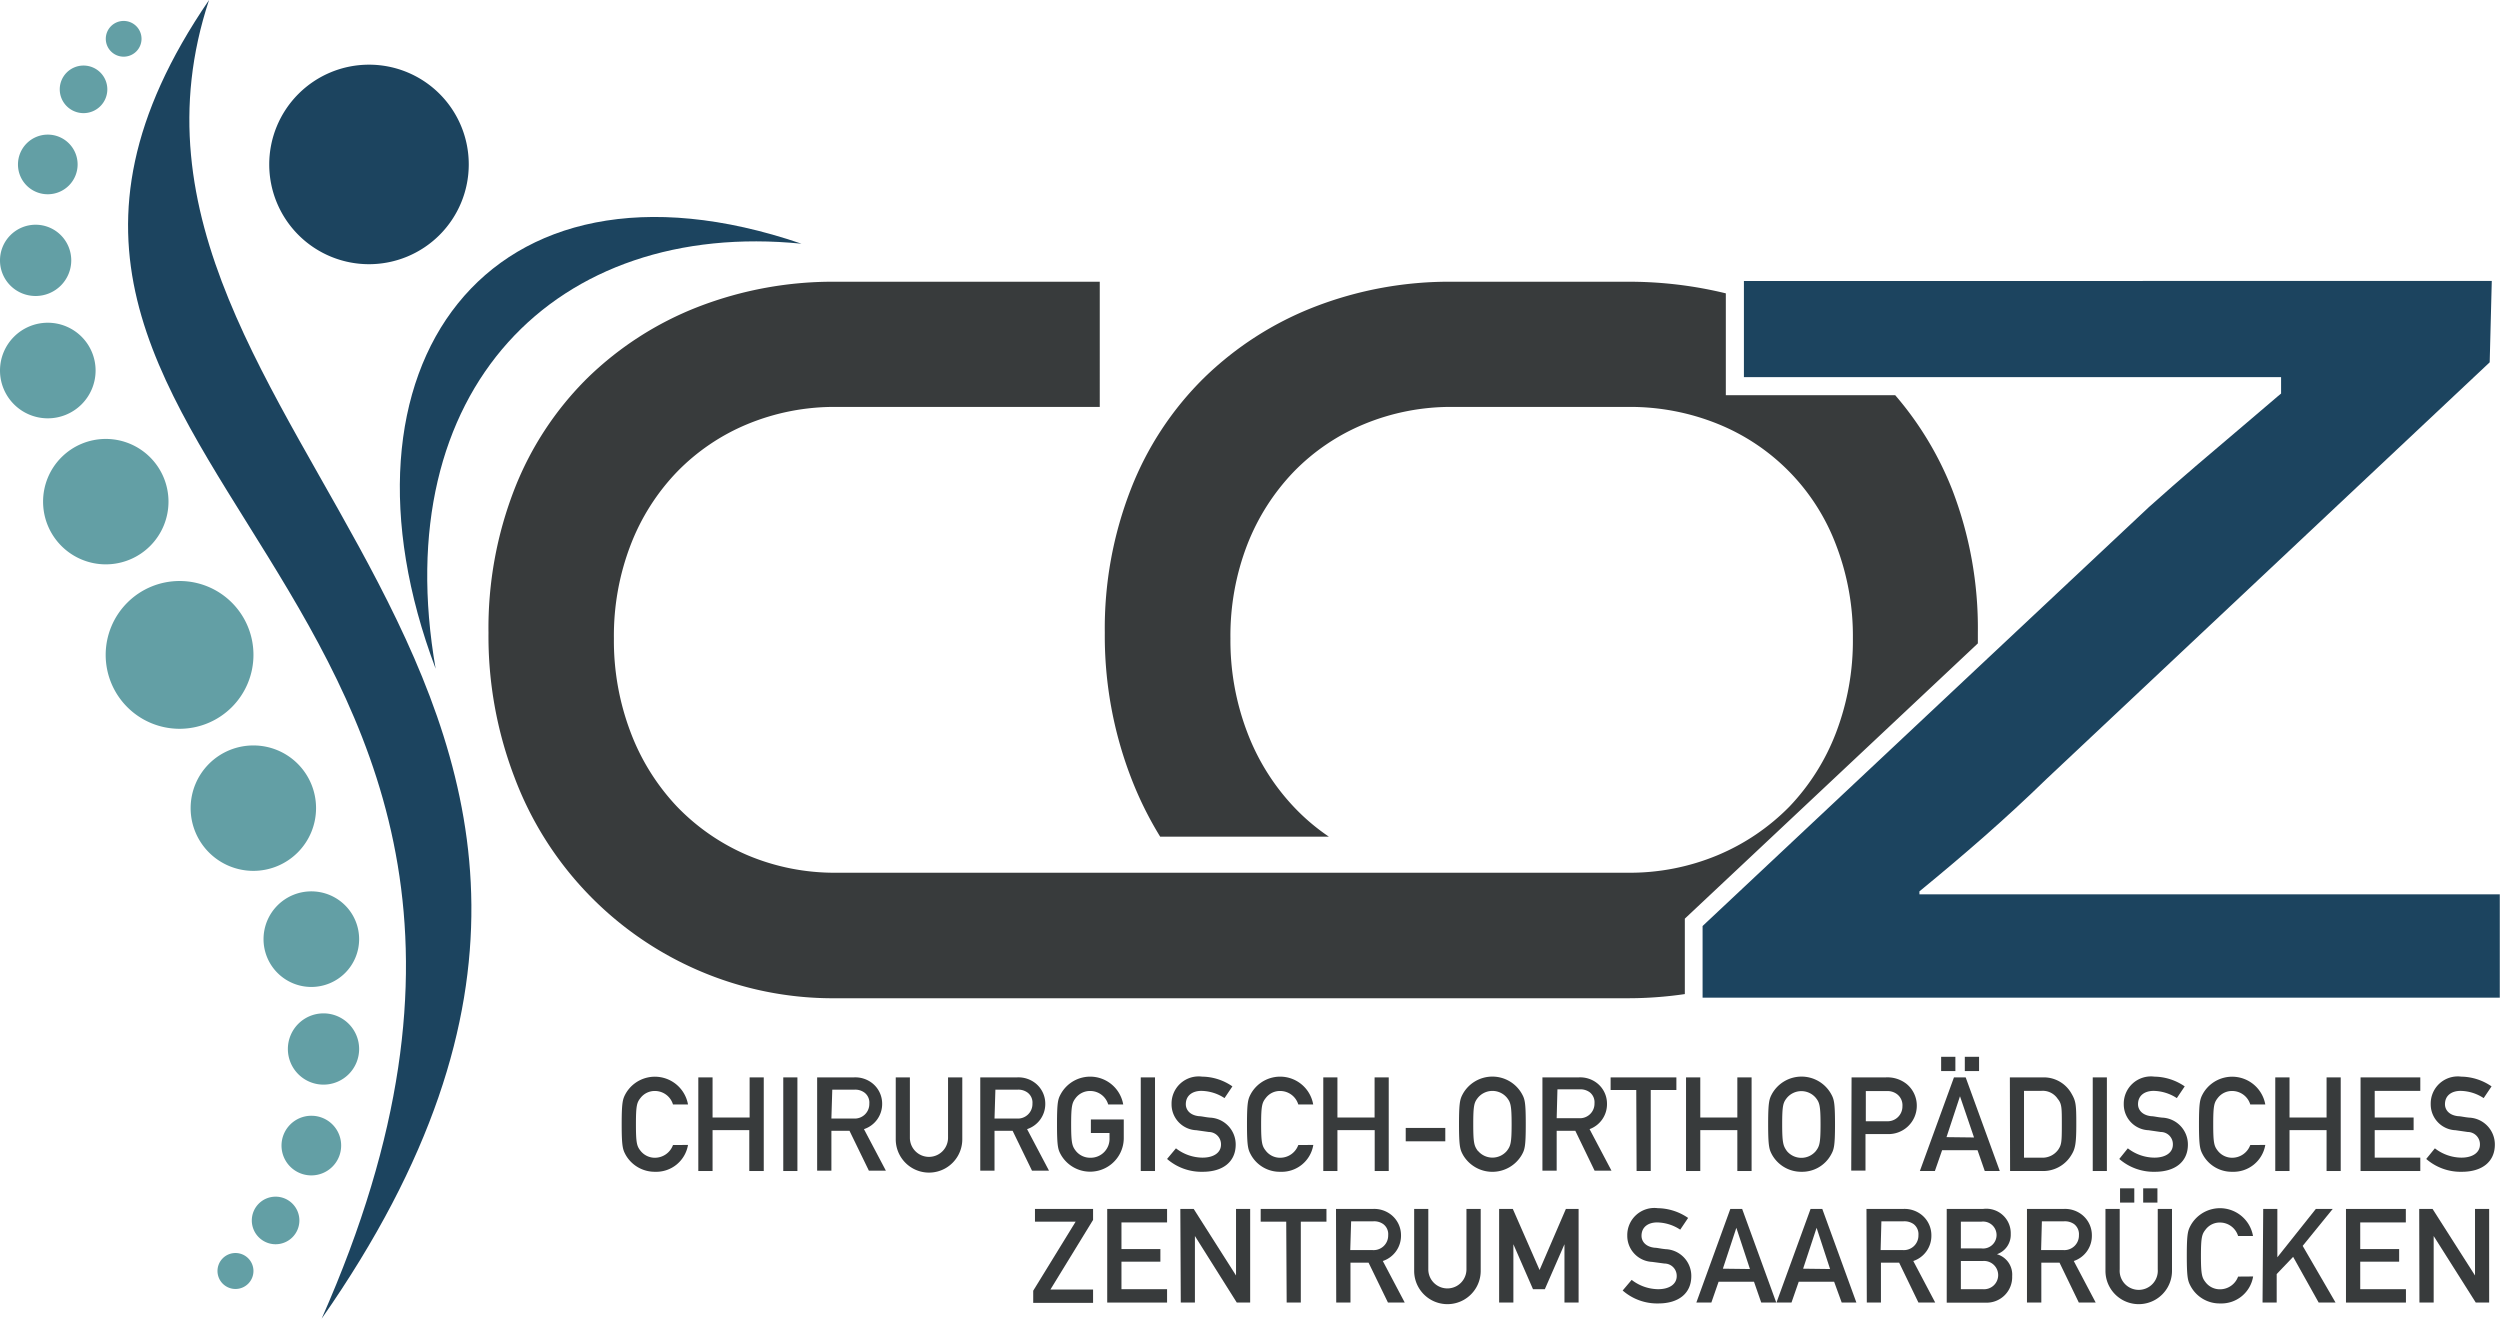 <svg id="Ebene_1" data-name="Ebene 1" xmlns="http://www.w3.org/2000/svg" viewBox="0 0 228.05 120.29"><defs><style>.cls-1{fill:#383b3c;}.cls-2{fill:#1c445f;}.cls-3{fill:#639fa5;}</style></defs><path class="cls-1" d="M180.42,58.69c0-.33,0-.65,0-1a35.13,35.13,0,0,0-2.33-13,30,30,0,0,0-5.21-8.64H157.43V26.76a37.16,37.16,0,0,0-9-1.06H132.52A34,34,0,0,0,119.89,28a30,30,0,0,0-10.07,6.48,29,29,0,0,0-6.65,10.11,34.91,34.91,0,0,0-2.39,13.13,36,36,0,0,0,2.39,13.21,32.55,32.55,0,0,0,2.66,5.39h15.39A19,19,0,0,1,118,73.58a20.44,20.44,0,0,1-4.23-6.79,23.5,23.5,0,0,1-1.53-8.54,23.06,23.06,0,0,1,1.53-8.55A20.11,20.11,0,0,1,118,43.05a19.12,19.12,0,0,1,6.43-4.36,20.67,20.67,0,0,1,8.13-1.57h15.92a21.3,21.3,0,0,1,8.27,1.57A19.21,19.21,0,0,1,167.5,49.75a23.13,23.13,0,0,1,1.52,8.5,23.5,23.5,0,0,1-1.52,8.54,20.21,20.21,0,0,1-4.27,6.79A20,20,0,0,1,156.71,78a20.78,20.78,0,0,1-8.27,1.61H76.3A20.39,20.39,0,0,1,68.16,78a19.6,19.6,0,0,1-6.43-4.45,20.26,20.26,0,0,1-4.22-6.79A23.5,23.5,0,0,1,56,58.25a23.06,23.06,0,0,1,1.53-8.55,19.93,19.93,0,0,1,4.22-6.65,19.22,19.22,0,0,1,6.43-4.36,20.72,20.72,0,0,1,8.14-1.57h24V25.7h-24A34.06,34.06,0,0,0,63.66,28a30.06,30.06,0,0,0-10.07,6.48,29.14,29.14,0,0,0-6.65,10.11,34.91,34.91,0,0,0-2.38,13.13,36,36,0,0,0,2.38,13.21A31.07,31.07,0,0,0,63.66,88.5,30.91,30.91,0,0,0,76.3,91.06h72.14a35.84,35.84,0,0,0,5.25-.38V83.8Z"/><path class="cls-2" d="M175.09,81.58v-.27c4.11-3.37,7.86-6.62,11.6-10.26l40.42-38,.19-7.42H159.08l0,8.77h49V35.9l-.29.24-3.18,2.71c-2.93,2.48-5.71,4.83-8.59,7.41L180.31,61l-25,23.47,0,6.54h72.72V81.58Z"/><path class="cls-1" d="M62.76,104.44a2.94,2.94,0,0,1-3,2.45,3.05,3.05,0,0,1-2.68-1.53c-.27-.5-.37-.76-.37-2.81s.1-2.3.37-2.8a3.07,3.07,0,0,1,5.68,1H61.39a1.72,1.72,0,0,0-1.63-1.23,1.63,1.63,0,0,0-1.32.62c-.34.43-.43.67-.43,2.42s.09,2,.43,2.43a1.66,1.66,0,0,0,1.32.62,1.76,1.76,0,0,0,1.63-1.16Z"/><path class="cls-1" d="M68.35,103.09H65v3.73h-1.3V98.28H65v3.66h3.38V98.28h1.29v8.54H68.35Z"/><path class="cls-1" d="M71.45,98.28h1.29v8.54H71.45Z"/><path class="cls-1" d="M74.54,98.28h3.34a2.5,2.5,0,0,1,1.74.57,2.38,2.38,0,0,1,.85,1.82A2.41,2.41,0,0,1,78.81,103l2,3.79H79.26l-1.77-3.64H75.84v3.64h-1.3Zm1.3,3.75h2a1.33,1.33,0,0,0,1.46-1.36,1.14,1.14,0,0,0-.44-1,1.42,1.42,0,0,0-.94-.27h-2Z"/><path class="cls-1" d="M81.71,98.28H83v5.51a1.74,1.74,0,1,0,3.48,0V98.28h1.3v5.65a3,3,0,0,1-6.07,0Z"/><path class="cls-1" d="M89.42,98.28h3.34a2.5,2.5,0,0,1,1.74.57,2.38,2.38,0,0,1,.85,1.82A2.41,2.41,0,0,1,93.69,103l2,3.79H94.14l-1.77-3.64H90.72v3.64h-1.3Zm1.3,3.75h2a1.33,1.33,0,0,0,1.46-1.36,1.14,1.14,0,0,0-.44-1,1.42,1.42,0,0,0-.94-.27h-2Z"/><path class="cls-1" d="M99.51,102.12h3v1.74a3.07,3.07,0,0,1-5.72,1.5c-.28-.5-.37-.76-.37-2.81s.09-2.3.37-2.8a3.06,3.06,0,0,1,5.67,1h-1.37a1.71,1.71,0,0,0-1.63-1.23,1.64,1.64,0,0,0-1.32.62c-.33.43-.43.67-.43,2.42s.1,2,.43,2.43a1.67,1.67,0,0,0,1.32.62,1.72,1.72,0,0,0,1.75-1.81v-.45H99.51Z"/><path class="cls-1" d="M104.06,98.28h1.3v8.54h-1.3Z"/><path class="cls-1" d="M107.27,104.75a4,4,0,0,0,2.42.85c1.06,0,1.69-.48,1.69-1.19a1.12,1.12,0,0,0-1.11-1.15l-1.13-.16a2.36,2.36,0,0,1-2.27-2.39,2.47,2.47,0,0,1,2.78-2.5,4.94,4.94,0,0,1,2.77.89l-.72,1.07a3.93,3.93,0,0,0-2.11-.66c-.79,0-1.42.4-1.42,1.22,0,.48.34,1,1.21,1.09.23,0,.55.09,1,.13a2.45,2.45,0,0,1,2.34,2.46c0,1.57-1.17,2.48-3,2.48a4.78,4.78,0,0,1-3.26-1.17Z"/><path class="cls-1" d="M119.8,104.44a2.92,2.92,0,0,1-3,2.45,3,3,0,0,1-2.68-1.53c-.27-.5-.37-.76-.37-2.81s.1-2.3.37-2.8a3.06,3.06,0,0,1,5.67,1h-1.36a1.73,1.73,0,0,0-1.63-1.23,1.61,1.61,0,0,0-1.32.62c-.34.43-.44.67-.44,2.42s.1,2,.44,2.43a1.64,1.64,0,0,0,1.32.62,1.76,1.76,0,0,0,1.63-1.16Z"/><path class="cls-1" d="M125.4,103.09H122v3.73h-1.29V98.28H122v3.66h3.39V98.28h1.29v8.54H125.4Z"/><path class="cls-1" d="M128.23,102.89h3.61v1.22h-3.61Z"/><path class="cls-1" d="M133.46,99.75a3.09,3.09,0,0,1,5.35,0c.28.5.37.75.37,2.8s-.09,2.31-.37,2.81a3.1,3.1,0,0,1-5.35,0c-.27-.5-.37-.76-.37-2.81S133.19,100.25,133.46,99.75Zm1.36,5.23a1.72,1.72,0,0,0,2.64,0c.33-.44.43-.68.43-2.43s-.1-2-.43-2.42a1.72,1.72,0,0,0-2.64,0c-.34.43-.43.67-.43,2.42S134.48,104.54,134.82,105Z"/><path class="cls-1" d="M140.7,98.28H144a2.49,2.49,0,0,1,1.74.57,2.38,2.38,0,0,1,.85,1.82A2.42,2.42,0,0,1,145,103l2,3.79h-1.54l-1.76-3.64H142v3.64H140.7ZM142,102h2a1.33,1.33,0,0,0,1.45-1.36,1.16,1.16,0,0,0-.43-1,1.45,1.45,0,0,0-.95-.27h-2Z"/><path class="cls-1" d="M149.26,99.43h-2.34V98.28h6v1.15h-2.34v7.39h-1.29Z"/><path class="cls-1" d="M158.48,103.09H155.1v3.73h-1.3V98.28h1.3v3.66h3.38V98.28h1.3v8.54h-1.3Z"/><path class="cls-1" d="M161.66,99.75a3.09,3.09,0,0,1,5.35,0c.28.5.38.75.38,2.8s-.1,2.31-.38,2.81a3,3,0,0,1-2.67,1.53,3.05,3.05,0,0,1-2.68-1.53c-.27-.5-.37-.76-.37-2.81S161.39,100.25,161.66,99.75ZM163,105a1.72,1.72,0,0,0,2.64,0c.33-.44.43-.68.43-2.43s-.1-2-.43-2.42a1.72,1.72,0,0,0-2.64,0c-.34.43-.43.67-.43,2.42S162.68,104.54,163,105Z"/><path class="cls-1" d="M168.9,98.28H172a2.82,2.82,0,0,1,1.92.6,2.55,2.55,0,0,1,.93,2,2.58,2.58,0,0,1-2.68,2.57h-2v3.33h-1.3Zm1.3,4h1.91a1.35,1.35,0,0,0,1.43-1.37,1.26,1.26,0,0,0-.55-1.14,1.45,1.45,0,0,0-.92-.24H170.2Z"/><path class="cls-1" d="M180.39,104.92h-3.23l-.66,1.9h-1.37l3.11-8.54h1.07l3.11,8.54h-1.37Zm-3.32-8.52h1.3v1.3h-1.3Zm3,7.36L178.79,100h0l-1.23,3.73Zm-.84-7.36h1.3v1.3h-1.3Z"/><path class="cls-1" d="M183.34,98.28h3a2.89,2.89,0,0,1,2.6,1.44c.42.72.46,1,.46,2.83s-.1,2.26-.48,2.86a3,3,0,0,1-2.66,1.41h-2.9Zm1.29,7.32h1.55a1.76,1.76,0,0,0,1.58-.74c.29-.44.32-.68.32-2.26s0-1.91-.38-2.37a1.64,1.64,0,0,0-1.52-.72h-1.55Z"/><path class="cls-1" d="M190.9,98.28h1.29v8.54H190.9Z"/><path class="cls-1" d="M194.1,104.75a4,4,0,0,0,2.42.85c1.06,0,1.69-.48,1.69-1.19a1.11,1.11,0,0,0-1.11-1.15L196,103.1a2.36,2.36,0,0,1-2.27-2.39,2.48,2.48,0,0,1,2.79-2.5,5,5,0,0,1,2.77.89l-.72,1.07a4,4,0,0,0-2.11-.66c-.8,0-1.43.4-1.43,1.22,0,.48.35,1,1.21,1.09.23,0,.55.09,1,.13a2.45,2.45,0,0,1,2.34,2.46c0,1.57-1.17,2.48-3,2.48a4.78,4.78,0,0,1-3.26-1.17Z"/><path class="cls-1" d="M206.64,104.44a2.94,2.94,0,0,1-3,2.45,3,3,0,0,1-2.68-1.53c-.27-.5-.37-.76-.37-2.81s.1-2.3.37-2.8a3.07,3.07,0,0,1,5.68,1h-1.37a1.73,1.73,0,0,0-1.63-1.23,1.63,1.63,0,0,0-1.32.62c-.34.43-.43.67-.43,2.42s.09,2,.43,2.43a1.66,1.66,0,0,0,1.32.62,1.76,1.76,0,0,0,1.63-1.16Z"/><path class="cls-1" d="M212.23,103.09h-3.38v3.73h-1.3V98.28h1.3v3.66h3.38V98.28h1.29v8.54h-1.29Z"/><path class="cls-1" d="M215.33,98.28h5.45v1.23h-4.16v2.43h3.55v1.15h-3.55v2.51h4.16v1.22h-5.45Z"/><path class="cls-1" d="M222.11,104.75a4,4,0,0,0,2.42.85c1.05,0,1.69-.48,1.69-1.19a1.12,1.12,0,0,0-1.11-1.15L224,103.1a2.36,2.36,0,0,1-2.27-2.39,2.47,2.47,0,0,1,2.78-2.5,5,5,0,0,1,2.77.89l-.72,1.07a3.93,3.93,0,0,0-2.11-.66c-.79,0-1.42.4-1.42,1.22,0,.48.34,1,1.21,1.09.23,0,.55.09,1,.13a2.45,2.45,0,0,1,2.34,2.46c0,1.57-1.17,2.48-3,2.48a4.78,4.78,0,0,1-3.26-1.17Z"/><path class="cls-1" d="M94.25,117.74l3.87-6.3H94.41v-1.16h5.3v1l-3.89,6.35h3.89v1.22H94.25Z"/><path class="cls-1" d="M101,110.28h5.46v1.23h-4.16v2.43h3.55v1.15h-3.55v2.51h4.16v1.22H101Z"/><path class="cls-1" d="M107.67,110.28h1.22l3.86,6.07h0v-6.07h1.29v8.54h-1.22L109,112.75h0v6.07h-1.29Z"/><path class="cls-1" d="M117.33,111.44H115v-1.16h6v1.16h-2.34v7.38h-1.29Z"/><path class="cls-1" d="M121.87,110.28h3.34a2.5,2.5,0,0,1,1.74.57,2.38,2.38,0,0,1,.85,1.82,2.43,2.43,0,0,1-1.66,2.36l2,3.79h-1.53l-1.77-3.64h-1.65v3.64h-1.3Zm1.3,3.75h2a1.33,1.33,0,0,0,1.46-1.36,1.14,1.14,0,0,0-.44-1,1.42,1.42,0,0,0-.94-.26h-2Z"/><path class="cls-1" d="M129,110.28h1.29v5.51a1.74,1.74,0,1,0,3.48,0v-5.51h1.3v5.65a3,3,0,0,1-6.07,0Z"/><path class="cls-1" d="M136.75,110.28H138l2.44,5.57,2.4-5.57H144v8.54h-1.29V113.5h0l-1.79,4.1h-1.08l-1.79-4.1h0v5.32h-1.3Z"/><path class="cls-1" d="M148.84,116.75a4,4,0,0,0,2.42.85c1.05,0,1.69-.48,1.69-1.19a1.12,1.12,0,0,0-1.12-1.15l-1.12-.15a2.38,2.38,0,0,1-2.27-2.4,2.47,2.47,0,0,1,2.78-2.5,5,5,0,0,1,2.77.89l-.72,1.07a3.93,3.93,0,0,0-2.11-.66c-.79,0-1.42.4-1.42,1.22,0,.48.34,1,1.21,1.09.22,0,.55.09,1,.13a2.44,2.44,0,0,1,2.33,2.46c0,1.57-1.16,2.49-3,2.49a4.77,4.77,0,0,1-3.26-1.18Z"/><path class="cls-1" d="M160,116.92h-3.23l-.66,1.9h-1.37l3.1-8.54h1.08l3.11,8.54h-1.37Zm-.37-1.16L158.39,112h0l-1.23,3.73Z"/><path class="cls-1" d="M167.31,116.92h-3.23l-.66,1.9h-1.37l3.11-8.54h1.07l3.11,8.54H168Zm-.37-1.16L165.71,112h0l-1.23,3.73Z"/><path class="cls-1" d="M170.26,110.28h3.33a2.5,2.5,0,0,1,1.74.57,2.38,2.38,0,0,1,.85,1.82,2.42,2.42,0,0,1-1.65,2.36l2,3.79H175l-1.76-3.64h-1.66v3.64h-1.29Zm1.29,3.75h2a1.33,1.33,0,0,0,1.45-1.36,1.16,1.16,0,0,0-.43-1,1.45,1.45,0,0,0-.95-.26h-2Z"/><path class="cls-1" d="M177.58,110.28h3.31a2.23,2.23,0,0,1,2.53,2.29,1.87,1.87,0,0,1-1.26,1.84v0a1.93,1.93,0,0,1,1.39,2,2.33,2.33,0,0,1-2.38,2.42h-3.59Zm1.29,1.16v2.44h1.87a1.23,1.23,0,1,0,0-2.44Zm0,3.59v2.57h2a1.29,1.29,0,1,0,0-2.57Z"/><path class="cls-1" d="M184.9,110.28h3.33a2.5,2.5,0,0,1,1.74.57,2.38,2.38,0,0,1,.85,1.82,2.42,2.42,0,0,1-1.65,2.36l2,3.79h-1.54l-1.76-3.64h-1.66v3.64H184.9Zm1.29,3.75h2a1.33,1.33,0,0,0,1.45-1.36,1.16,1.16,0,0,0-.43-1,1.45,1.45,0,0,0-.95-.26h-2Z"/><path class="cls-1" d="M192.06,110.28h1.3v5.51a1.74,1.74,0,1,0,3.47,0v-5.51h1.3v5.65a3,3,0,0,1-6.07,0Zm1.33-1.88h1.3v1.3h-1.3Zm2.11,0h1.3v1.3h-1.3Z"/><path class="cls-1" d="M205.53,116.44a2.93,2.93,0,0,1-3,2.46,3,3,0,0,1-2.68-1.54c-.27-.5-.37-.76-.37-2.81s.1-2.3.37-2.8a3.06,3.06,0,0,1,5.67,1h-1.36a1.73,1.73,0,0,0-1.63-1.23,1.61,1.61,0,0,0-1.32.62c-.34.43-.44.67-.44,2.42s.1,2,.44,2.43a1.64,1.64,0,0,0,1.32.62,1.76,1.76,0,0,0,1.63-1.16Z"/><path class="cls-1" d="M206.45,110.28h1.29v4.41h0l3.51-4.41h1.54l-2.74,3.37,3,5.17h-1.54l-2.33-4.17-1.5,1.57v2.6h-1.29Z"/><path class="cls-1" d="M214,110.28h5.46v1.23H215.3v2.43h3.55v1.15H215.3v2.51h4.17v1.22H214Z"/><path class="cls-1" d="M220.68,110.28h1.22l3.87,6.07h0v-6.07h1.29v8.54h-1.22L222,112.75h0v6.07h-1.3Z"/><path class="cls-2" d="M29.34,120.29C59.38,52.45-10.29,42.92,19.07,0,6,39.48,69.88,62.24,29.34,120.29Z"/><path class="cls-3" d="M23.12,59.74A6.74,6.74,0,1,1,16.38,53,6.73,6.73,0,0,1,23.12,59.74Z"/><path class="cls-3" d="M28.83,73.71A5.72,5.72,0,1,1,23.12,68,5.71,5.71,0,0,1,28.83,73.71Z"/><path class="cls-3" d="M32.76,85.67a4.36,4.36,0,1,1-4.35-4.36A4.36,4.36,0,0,1,32.76,85.67Z"/><path class="cls-3" d="M32.76,95.69a3.25,3.25,0,1,1-3.24-3.25A3.25,3.25,0,0,1,32.76,95.69Z"/><path class="cls-3" d="M31.12,104.5a2.72,2.72,0,1,1-2.71-2.72A2.71,2.71,0,0,1,31.12,104.5Z"/><path class="cls-3" d="M27.31,111.32a2.17,2.17,0,1,1-2.16-2.16A2.17,2.17,0,0,1,27.31,111.32Z"/><path class="cls-3" d="M23.12,115.93a1.64,1.64,0,1,1-1.64-1.63A1.64,1.64,0,0,1,23.12,115.93Z"/><path class="cls-3" d="M3.93,45.77a5.72,5.72,0,1,1,5.72,5.71A5.72,5.72,0,0,1,3.93,45.77Z"/><path class="cls-3" d="M0,33.8a4.36,4.36,0,1,1,4.36,4.36A4.36,4.36,0,0,1,0,33.8Z"/><path class="cls-3" d="M0,23.78A3.25,3.25,0,1,1,3.25,27,3.24,3.24,0,0,1,0,23.78Z"/><path class="cls-3" d="M1.64,15a2.72,2.72,0,1,1,2.72,2.72A2.71,2.71,0,0,1,1.64,15Z"/><path class="cls-3" d="M5.45,8.15a2.17,2.17,0,1,1,2.17,2.17A2.17,2.17,0,0,1,5.45,8.15Z"/><path class="cls-3" d="M9.65,3.54a1.63,1.63,0,1,1,1.63,1.63A1.63,1.63,0,0,1,9.65,3.54Z"/><path class="cls-2" d="M73.11,22.23C44.36,12.41,29.42,33.65,39.74,61,35.28,35.49,50.73,20,73.11,22.23Z"/><path class="cls-2" d="M42.76,15a9.1,9.1,0,1,1-9.1-9.1A9.09,9.09,0,0,1,42.76,15Z"/></svg>